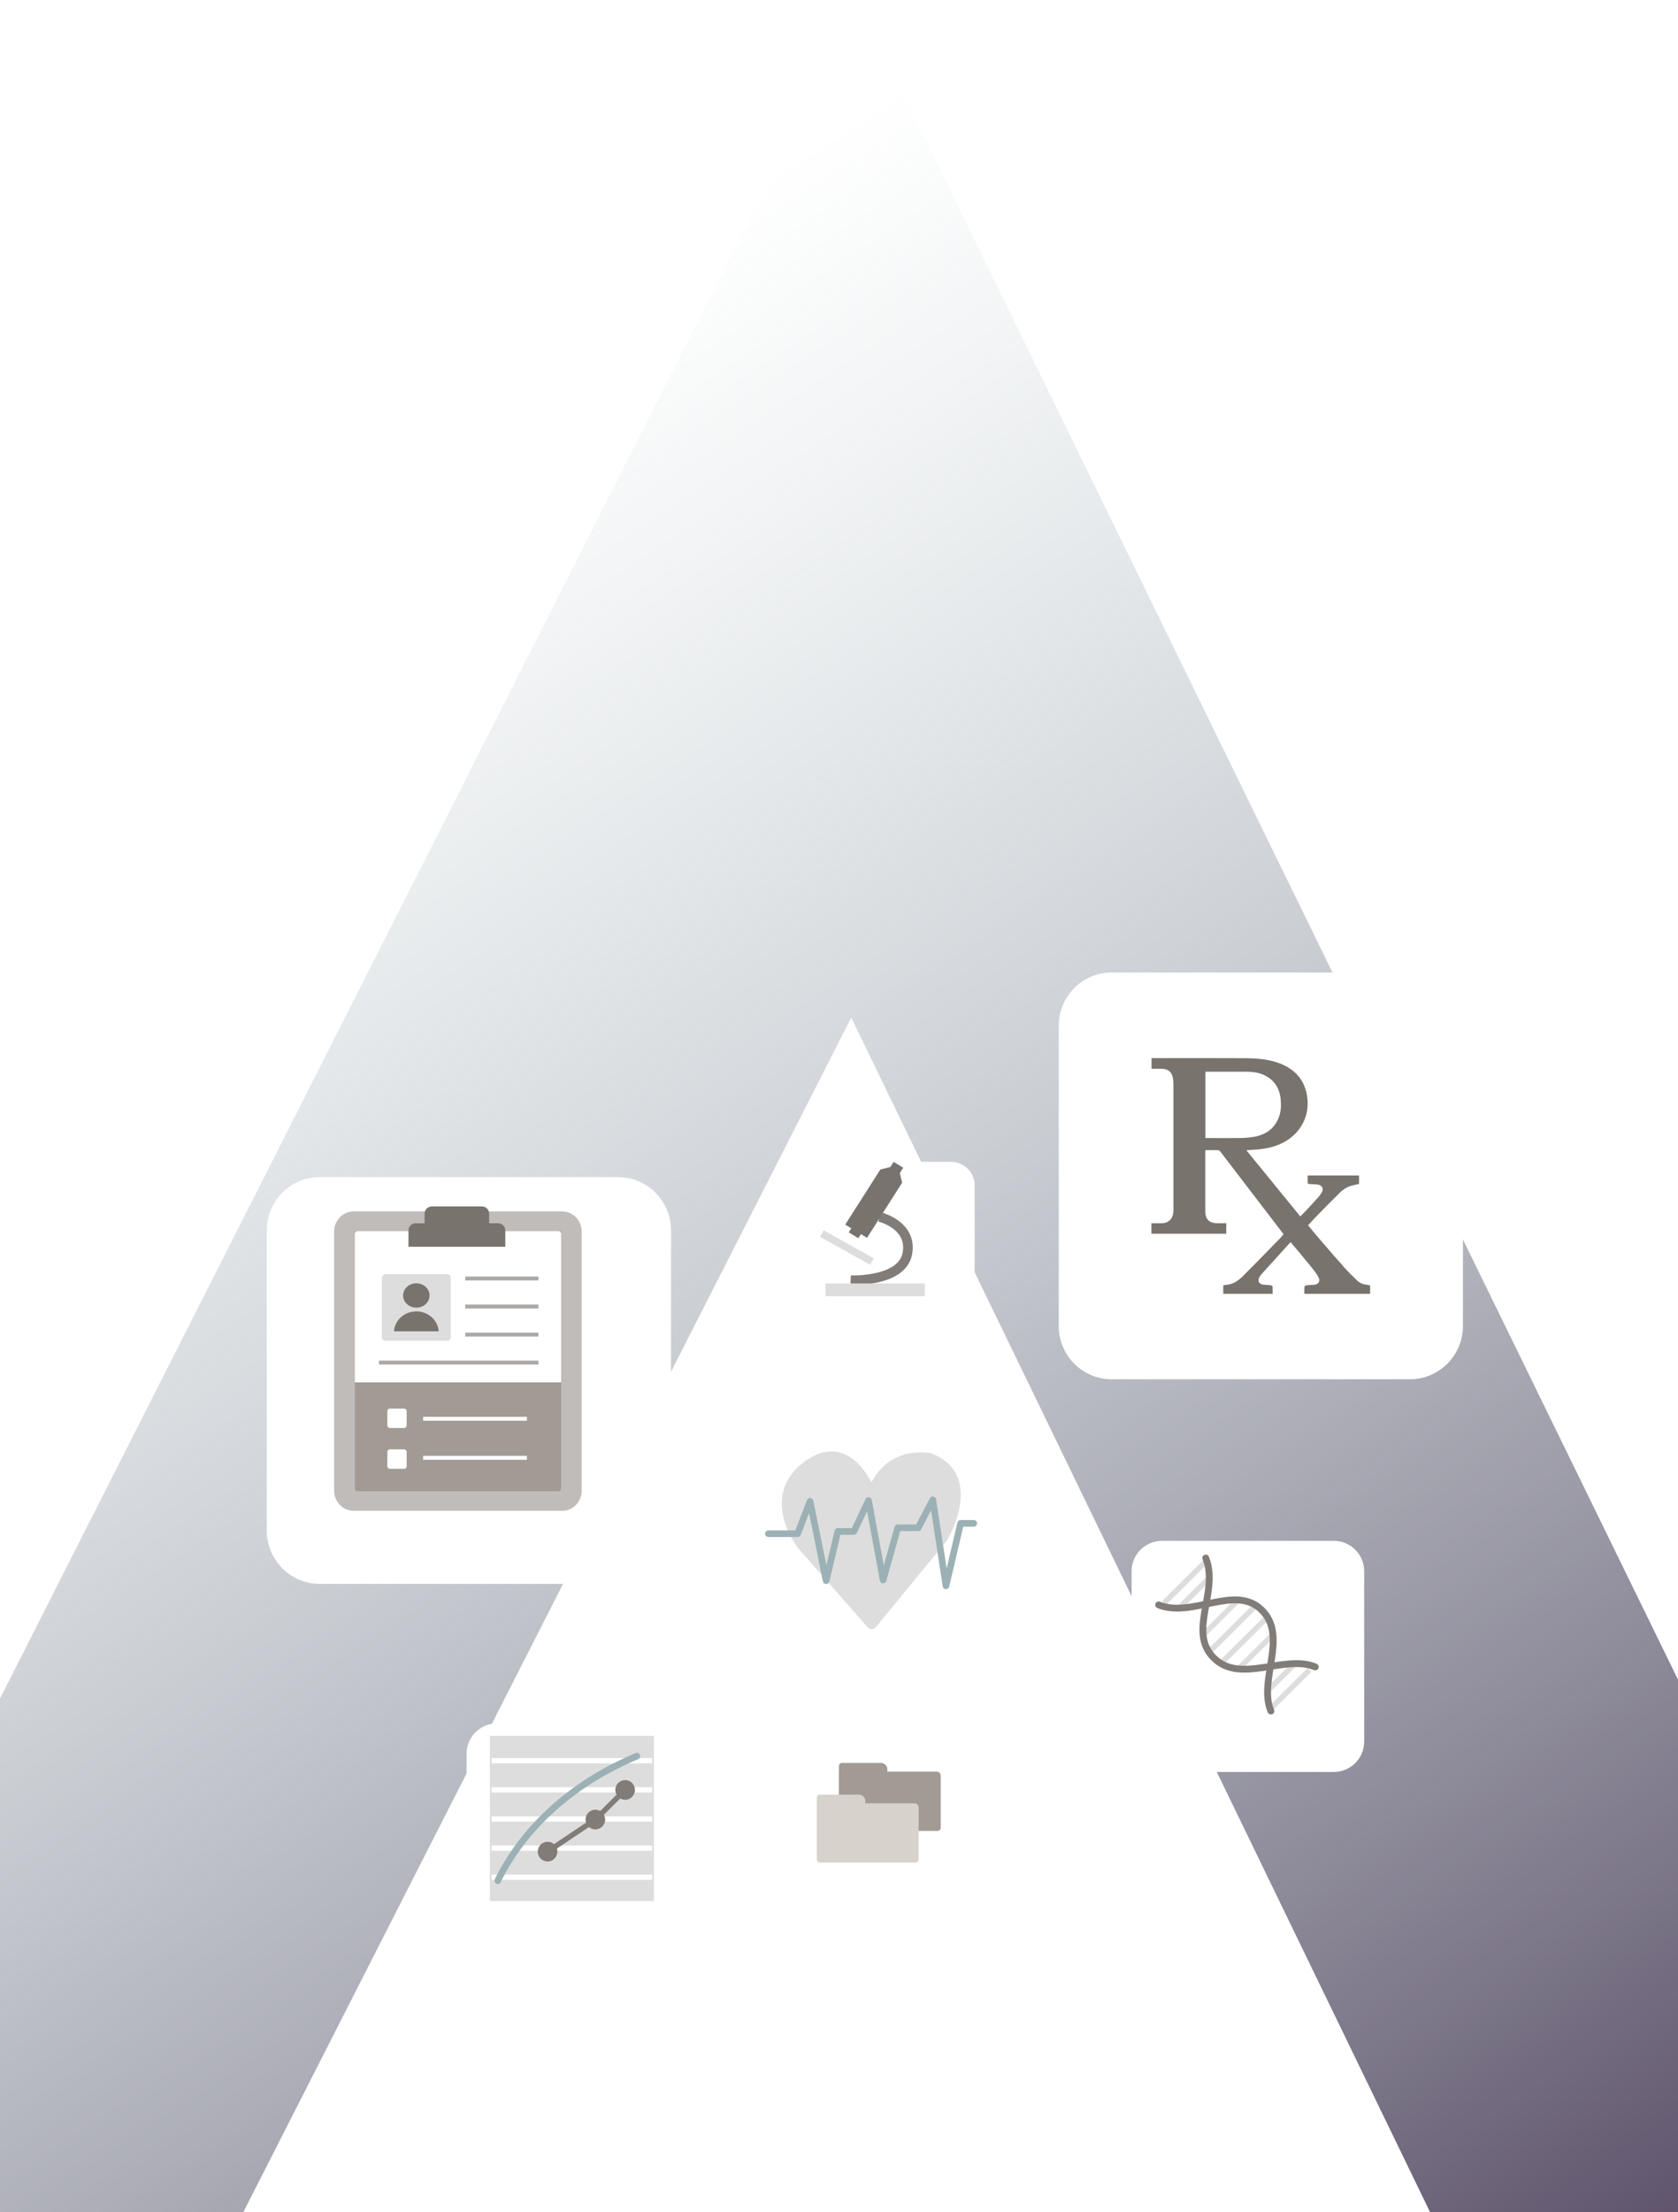 <svg width="375" height="494" viewBox="0 0 375 494" fill="none" xmlns="http://www.w3.org/2000/svg">
<path d="M191.944 0.712L-58.153 494H54.367L190.238 227.236L319.601 494H433.153L191.944 0.712Z" fill="url(#paint0_linear_123_473)"/>
<g filter="url(#filter0_d_123_473)">
<path d="M135.646 257.964H69.025C62.475 257.964 57.174 263.295 57.174 269.872V336.89C57.174 343.467 62.475 348.799 69.025 348.799H135.656C142.196 348.799 147.508 343.467 147.508 336.89V269.872C147.508 263.295 142.207 257.964 135.656 257.964H135.646Z" fill="white"/>
</g>
<path d="M129.997 332.88C129.997 335.36 128.031 337.371 125.619 337.371H79.051C76.629 337.371 74.674 335.36 74.674 332.88V274.996C74.674 272.516 76.64 270.506 79.051 270.506H125.608C128.031 270.506 129.986 272.516 129.986 274.996V332.88H129.997Z" fill="#C0BCB9"/>
<path d="M124.804 333.011H79.888C79.562 333.011 79.29 332.738 79.29 332.411V274.909H125.402V332.411C125.402 332.738 125.13 333.011 124.804 333.011Z" fill="#A19B94"/>
<path d="M125.402 308.691H79.29V275.51C79.29 275.182 79.562 274.909 79.888 274.909H124.804C125.13 274.909 125.402 275.182 125.402 275.51V308.691Z" fill="white"/>
<path d="M112.921 278.405H91.283V274.778C91.283 273.882 91.999 273.161 92.89 273.161H111.313C112.204 273.161 112.921 273.882 112.921 274.778V278.405Z" fill="#79736E"/>
<path d="M109.314 273.598H94.889V271.019C94.889 270.124 95.606 269.402 96.496 269.402H107.707C108.597 269.402 109.314 270.124 109.314 271.019V273.598Z" fill="#79736E"/>
<path d="M90.293 314.536H87.144C86.82 314.536 86.557 314.8 86.557 315.126V318.294C86.557 318.619 86.82 318.883 87.144 318.883H90.293C90.617 318.883 90.88 318.619 90.88 318.294V315.126C90.88 314.8 90.617 314.536 90.293 314.536Z" fill="white"/>
<path d="M90.293 323.648H87.144C86.82 323.648 86.557 323.912 86.557 324.238V327.406C86.557 327.731 86.82 327.995 87.144 327.995H90.293C90.617 327.995 90.88 327.731 90.88 327.406V324.238C90.88 323.912 90.617 323.648 90.293 323.648Z" fill="white"/>
<path d="M94.563 325.538H117.755" stroke="white" stroke-width="0.874" stroke-miterlimit="10"/>
<path d="M94.563 316.82H117.755" stroke="white" stroke-width="0.874" stroke-miterlimit="10"/>
<path d="M99.951 284.534H86.123C85.685 284.534 85.33 284.892 85.33 285.332V298.596C85.33 299.036 85.685 299.393 86.123 299.393H99.951C100.389 299.393 100.744 299.036 100.744 298.596V285.332C100.744 284.892 100.389 284.534 99.951 284.534Z" fill="#DDDDDD"/>
<path d="M93.042 292.007C94.674 292.007 95.997 290.789 95.997 289.287C95.997 287.784 94.674 286.566 93.042 286.566C91.411 286.566 90.088 287.784 90.088 289.287C90.088 290.789 91.411 292.007 93.042 292.007Z" fill="#79736E"/>
<path d="M98.039 297.295C97.876 294.815 95.704 292.838 93.042 292.838C90.381 292.838 88.209 294.804 88.046 297.295H98.05H98.039Z" fill="#79736E"/>
<path d="M103.959 291.756H120.329" stroke="#ACA9A5" stroke-width="0.874" stroke-miterlimit="10"/>
<path d="M103.959 285.496H120.329" stroke="#ACA9A5" stroke-width="0.874" stroke-miterlimit="10"/>
<path d="M103.959 298.017H120.329" stroke="#ACA9A5" stroke-width="0.874" stroke-miterlimit="10"/>
<path d="M84.689 304.266H120.329" stroke="#ACA9A5" stroke-width="0.874" stroke-miterlimit="10"/>
<g filter="url(#filter1_d_123_473)">
<path d="M315.075 213.168H248.454C241.904 213.168 236.603 218.5 236.603 225.077V292.094C236.603 298.672 241.904 304.003 248.454 304.003H315.086C321.625 304.003 326.937 298.672 326.937 292.094V225.077C326.937 218.5 321.636 213.168 315.086 213.168H315.075Z" fill="white"/>
<path d="M306.2 283.037V284.916H291.492C291.492 284.381 291.47 283.856 291.514 283.343C291.514 283.223 291.774 283.037 291.926 283.015C292.513 282.939 293.1 282.928 293.697 282.895C294.599 282.829 295.098 282.152 294.707 281.333C294.36 280.6 293.849 279.934 293.338 279.3C292.165 277.836 290.949 276.394 289.754 274.952C289.319 274.428 288.874 273.914 288.407 273.368C287.342 274.548 286.267 275.739 285.202 276.919C284.355 277.847 283.508 278.776 282.671 279.705C282.291 280.131 281.878 280.546 281.563 281.016C280.901 282.01 281.335 282.829 282.519 282.895C283.041 282.917 283.551 282.949 284.073 283.015C284.192 283.026 284.377 283.212 284.388 283.321C284.42 283.834 284.399 284.359 284.399 284.916H273.373V283.015C273.699 282.96 274.047 282.906 274.394 282.862C275.806 282.676 276.871 281.846 277.827 280.906C280.597 278.142 283.323 275.323 286.061 272.526C286.332 272.242 286.56 271.926 286.843 271.598C285.724 270.145 284.616 268.692 283.508 267.239C279.923 262.562 276.339 257.886 272.754 253.199C272.547 252.937 272.341 252.817 271.993 252.828C271.135 252.85 270.277 252.828 269.386 252.828C269.376 253.002 269.354 253.145 269.354 253.276C269.354 257.679 269.354 262.071 269.354 266.474C269.354 266.878 269.419 267.304 269.539 267.686C269.919 268.834 270.886 269.085 271.928 269.15C272.624 269.183 273.319 269.15 274.036 269.15V271.499H257.318V269.161C258.078 269.161 258.839 269.161 259.599 269.161C261.033 269.14 261.956 268.353 262.195 266.933C262.25 266.616 262.239 266.288 262.239 265.96C262.239 256.695 262.239 247.43 262.239 238.166C262.239 237.696 262.206 237.226 262.13 236.767C261.913 235.434 261.087 234.713 259.74 234.669C258.958 234.648 258.165 234.669 257.34 234.669V232.288H257.916C264.64 232.288 271.353 232.255 278.077 232.299C280.445 232.32 282.834 232.441 285.126 233.162C288.483 234.221 291.014 236.221 291.915 239.793C293.186 244.874 290.666 249.626 285.724 251.626C283.79 252.402 281.759 252.686 279.695 252.773C279.358 252.784 279.022 252.828 278.544 252.871C282.585 257.821 286.571 262.704 290.59 267.632C291.057 267.162 291.481 266.747 291.883 266.321C292.741 265.403 293.599 264.485 294.436 263.546C294.761 263.185 295.066 262.803 295.326 262.398C295.924 261.448 295.478 260.607 294.36 260.508C293.784 260.465 293.219 260.41 292.643 260.399C292.328 260.399 292.231 260.279 292.241 259.984C292.252 259.503 292.241 259.012 292.241 258.487H303.712V260.377C303.245 260.487 302.746 260.596 302.257 260.716C301.105 260.978 300.16 261.601 299.335 262.42C297.694 264.048 296.065 265.698 294.446 267.348C293.73 268.08 293.056 268.845 292.328 269.62C293.273 270.757 294.218 271.904 295.185 273.029C296.956 275.072 298.715 277.126 300.519 279.136C301.409 280.131 302.376 281.07 303.343 281.988C303.951 282.567 304.733 282.84 305.581 282.917C305.787 282.939 305.993 283.004 306.211 283.048M269.376 250.129C272.124 250.129 274.807 250.162 277.501 250.118C278.533 250.096 279.576 249.998 280.586 249.79C283.117 249.255 284.974 247.846 285.854 245.322C286.278 244.131 286.321 242.885 286.223 241.64C286.006 239.061 284.811 237.106 282.411 236.024C281.259 235.5 280.01 235.336 278.75 235.325C275.763 235.303 272.765 235.325 269.778 235.325C269.647 235.325 269.506 235.347 269.376 235.358V250.129Z" fill="#79736E"/>
</g>
<g filter="url(#filter2_d_123_473)">
<path d="M219.492 308.981H172.036C167.37 308.981 163.594 312.779 163.594 317.464V365.202C163.594 369.887 167.37 373.685 172.036 373.685H219.499C224.158 373.685 227.941 369.887 227.941 365.202V317.464C227.941 312.779 224.165 308.981 219.499 308.981H219.492Z" fill="white"/>
</g>
<path d="M214.16 330.297C213.209 327.597 211.127 325.643 207.962 324.491C207.87 324.46 207.769 324.437 207.668 324.421C206.701 324.312 205.765 324.289 204.867 324.343C199.141 324.701 196.17 328.313 194.731 331.029C193.176 328.032 190.119 323.83 185.33 324.133C183.55 324.242 181.708 324.989 179.851 326.351C176.919 328.499 175.216 331.169 174.806 334.29C174.025 340.212 178.234 345.543 178.412 345.761C178.428 345.785 178.451 345.808 178.466 345.823L193.88 363.365C194.135 363.646 194.507 363.793 194.886 363.77H194.893C195.28 363.739 195.629 363.544 195.845 363.225L211.653 343.956C211.653 343.956 211.684 343.917 211.692 343.893C211.878 343.582 216.226 336.243 214.145 330.297H214.16Z" fill="#DDDDDD"/>
<path d="M171.719 342.477H178.257L181.027 335.247L184.625 352.983L187.233 341.979H190.831L194.096 335.083L197.362 352.82L200.627 341.162H205.2L208.465 334.92L211.406 354.135L214.679 340.173H217.611" stroke="#9CB1B5" stroke-width="1.479" stroke-linecap="round" stroke-linejoin="round"/>
<g filter="url(#filter3_d_123_473)">
<path d="M146.971 379.932H108.642C104.873 379.932 101.823 383 101.823 386.784V425.342C101.823 429.126 104.873 432.193 108.642 432.193H146.977C150.74 432.193 153.796 429.126 153.796 425.342V386.784C153.796 383 150.746 379.932 146.977 379.932H146.971Z" fill="white"/>
</g>
<path d="M146.145 387.625H109.474V424.5H146.145V387.625Z" fill="#DDDDDD"/>
<path d="M109.88 393.175H145.739" stroke="white" stroke-width="1.18" stroke-miterlimit="10"/>
<path d="M109.88 399.68H145.739" stroke="white" stroke-width="1.18" stroke-miterlimit="10"/>
<path d="M109.88 406.192H145.739" stroke="white" stroke-width="1.18" stroke-miterlimit="10"/>
<path d="M109.88 412.697H145.739" stroke="white" stroke-width="1.18" stroke-miterlimit="10"/>
<path d="M122.375 413.476L133.051 406.317L139.701 399.699" stroke="#817C78" stroke-width="1.18" stroke-miterlimit="10"/>
<path d="M139.701 401.899C140.909 401.899 141.889 400.914 141.889 399.699C141.889 398.484 140.909 397.499 139.701 397.499C138.493 397.499 137.513 398.484 137.513 399.699C137.513 400.914 138.493 401.899 139.701 401.899Z" fill="#817C78"/>
<path d="M133.051 408.517C134.259 408.517 135.238 407.532 135.238 406.317C135.238 405.102 134.259 404.118 133.051 404.118C131.842 404.118 130.863 405.102 130.863 406.317C130.863 407.532 131.842 408.517 133.051 408.517Z" fill="#817C78"/>
<path d="M122.375 415.676C123.583 415.676 124.562 414.691 124.562 413.476C124.562 412.261 123.583 411.276 122.375 411.276C121.167 411.276 120.187 412.261 120.187 413.476C120.187 414.691 121.167 415.676 122.375 415.676Z" fill="#817C78"/>
<path d="M109.88 419.202H145.739" stroke="white" stroke-width="1.18" stroke-miterlimit="10"/>
<path d="M111.243 419.969C114.031 414.117 122.369 400.516 142.326 392.151" stroke="#9CB1B5" stroke-width="1.479" stroke-miterlimit="10" stroke-linecap="round"/>
<g filter="url(#filter4_d_123_473)">
<path d="M295.595 339.185H257.266C253.497 339.185 250.448 342.215 250.448 345.952V384.034C250.448 387.771 253.497 390.801 257.266 390.801H295.602C299.364 390.801 302.42 387.771 302.42 384.034V345.952C302.42 342.215 299.37 339.185 295.602 339.185H295.595Z" fill="white"/>
</g>
<path d="M269.184 364.794L276.328 357.692" stroke="#DDDDDD" stroke-width="1.223" stroke-miterlimit="10"/>
<path d="M263.472 359.114L270.615 352.017" stroke="#DDDDDD" stroke-width="1.223" stroke-miterlimit="10"/>
<path d="M260.103 357.996L269.284 348.876" stroke="#DDDDDD" stroke-width="1.223" stroke-miterlimit="10"/>
<path d="M276.94 372.499L284.084 365.403" stroke="#DDDDDD" stroke-width="1.223" stroke-miterlimit="10"/>
<path d="M270.341 368.78L280.546 358.642" stroke="#DDDDDD" stroke-width="1.223" stroke-miterlimit="10"/>
<path d="M272.928 371.35L283.134 361.212" stroke="#DDDDDD" stroke-width="1.223" stroke-miterlimit="10"/>
<path d="M283.165 377.664L289.29 371.586" stroke="#DDDDDD" stroke-width="1.223" stroke-miterlimit="10"/>
<path d="M283.984 381.52L292.658 372.902" stroke="#DDDDDD" stroke-width="1.223" stroke-miterlimit="10"/>
<path d="M269.459 347.914C272.515 355.451 265.303 364.304 271.259 370.227C277.221 376.149 287.021 369.37 293.933 372.232" stroke="#817C78" stroke-width="1.528" stroke-miterlimit="10" stroke-linecap="round"/>
<path d="M258.928 358.375C266.516 361.411 276.04 353.638 282.002 359.554C287.965 365.477 281.14 375.212 284.021 382.078" stroke="#817C78" stroke-width="1.528" stroke-miterlimit="10" stroke-linecap="round"/>
<g filter="url(#filter5_d_123_473)">
<path d="M210.013 254.538H179.897C176.936 254.538 174.539 256.875 174.539 259.758V289.136C174.539 292.019 176.936 294.356 179.897 294.356H210.018C212.974 294.356 215.375 292.019 215.375 289.136V259.758C215.375 256.875 212.979 254.538 210.018 254.538H210.013Z" fill="white"/>
</g>
<path d="M184.08 274.731L183.234 276.173L194.445 282.427L195.291 280.985L184.08 274.731Z" fill="#DDDDDD"/>
<path d="M196.563 271.741C196.563 271.741 203.992 273.523 202.775 279.94C201.557 286.358 190.106 285.879 190.106 285.879" stroke="#817C78" stroke-width="2.146" stroke-miterlimit="10"/>
<path d="M206.674 286.593H184.503V289.442H206.674V286.593Z" fill="#DDDDDD"/>
<path d="M201.611 264.102L201.095 261.942L201.856 260.754L199.706 259.452L198.974 260.601L196.74 261.152L188.893 273.46L190.253 274.289L189.678 275.194L191.824 276.497L192.404 275.587L193.764 276.415L201.611 264.102Z" fill="#79736E"/>
<g filter="url(#filter6_d_123_473)">
<path d="M211.442 384.884H181.326C178.365 384.884 175.969 387.221 175.969 390.104V419.482C175.969 422.365 178.365 424.702 181.326 424.702H211.447C214.403 424.702 216.804 422.365 216.804 419.482V390.104C216.804 387.221 214.408 384.884 211.447 384.884H211.442Z" fill="white"/>
</g>
<path d="M187.479 395.612H209.301C209.817 395.612 210.234 396.019 210.234 396.522V408.145C210.234 408.533 209.91 408.85 209.512 408.85H188.201C187.803 408.85 187.479 408.533 187.479 408.145V395.617V395.612Z" fill="#A19B94"/>
<path d="M188.201 393.668H196.853C197.658 393.668 198.312 394.304 198.312 395.09V407.715H187.479V394.372C187.479 393.984 187.803 393.668 188.201 393.668Z" fill="#A19B94"/>
<path d="M182.539 402.686H204.361C204.877 402.686 205.294 403.093 205.294 403.596V415.219C205.294 415.607 204.97 415.923 204.572 415.923H183.261C182.863 415.923 182.539 415.607 182.539 415.219V402.69V402.686Z" fill="#D7D3CC"/>
<path d="M183.261 400.746H191.913C192.719 400.746 193.372 401.383 193.372 402.168V414.793H182.539V401.45C182.539 401.062 182.863 400.746 183.261 400.746Z" fill="#D7D3CC"/>
<defs>
<filter id="filter0_d_123_473" x="44.337" y="247.572" width="120.897" height="121.399" filterUnits="userSpaceOnUse" color-interpolation-filters="sRGB">
<feFlood flood-opacity="0" result="BackgroundImageFix"/>
<feColorMatrix in="SourceAlpha" type="matrix" values="0 0 0 0 0 0 0 0 0 0 0 0 0 0 0 0 0 0 127 0" result="hardAlpha"/>
<feOffset dx="2.445" dy="4.89"/>
<feGaussianBlur stdDeviation="7.641"/>
<feComposite in2="hardAlpha" operator="out"/>
<feColorMatrix type="matrix" values="0 0 0 0 0 0 0 0 0 0 0 0 0 0 0 0 0 0 0.3 0"/>
<feBlend mode="normal" in2="BackgroundImageFix" result="effect1_dropShadow_123_473"/>
<feBlend mode="normal" in="SourceGraphic" in2="effect1_dropShadow_123_473" result="shape"/>
</filter>
<filter id="filter1_d_123_473" x="226.603" y="207.168" width="110.333" height="110.835" filterUnits="userSpaceOnUse" color-interpolation-filters="sRGB">
<feFlood flood-opacity="0" result="BackgroundImageFix"/>
<feColorMatrix in="SourceAlpha" type="matrix" values="0 0 0 0 0 0 0 0 0 0 0 0 0 0 0 0 0 0 127 0" result="hardAlpha"/>
<feOffset dy="4"/>
<feGaussianBlur stdDeviation="5"/>
<feComposite in2="hardAlpha" operator="out"/>
<feColorMatrix type="matrix" values="0 0 0 0 0 0 0 0 0 0 0 0 0 0 0 0 0 0 0.25 0"/>
<feBlend mode="normal" in2="BackgroundImageFix" result="effect1_dropShadow_123_473"/>
<feBlend mode="normal" in="SourceGraphic" in2="effect1_dropShadow_123_473" result="shape"/>
</filter>
<filter id="filter2_d_123_473" x="150.757" y="298.589" width="94.911" height="95.269" filterUnits="userSpaceOnUse" color-interpolation-filters="sRGB">
<feFlood flood-opacity="0" result="BackgroundImageFix"/>
<feColorMatrix in="SourceAlpha" type="matrix" values="0 0 0 0 0 0 0 0 0 0 0 0 0 0 0 0 0 0 127 0" result="hardAlpha"/>
<feOffset dx="2.445" dy="4.89"/>
<feGaussianBlur stdDeviation="7.641"/>
<feComposite in2="hardAlpha" operator="out"/>
<feColorMatrix type="matrix" values="0 0 0 0 0 0 0 0 0 0 0 0 0 0 0 0 0 0 0.3 0"/>
<feBlend mode="normal" in2="BackgroundImageFix" result="effect1_dropShadow_123_473"/>
<feBlend mode="normal" in="SourceGraphic" in2="effect1_dropShadow_123_473" result="shape"/>
</filter>
<filter id="filter3_d_123_473" x="88.986" y="369.54" width="82.537" height="82.825" filterUnits="userSpaceOnUse" color-interpolation-filters="sRGB">
<feFlood flood-opacity="0" result="BackgroundImageFix"/>
<feColorMatrix in="SourceAlpha" type="matrix" values="0 0 0 0 0 0 0 0 0 0 0 0 0 0 0 0 0 0 127 0" result="hardAlpha"/>
<feOffset dx="2.445" dy="4.89"/>
<feGaussianBlur stdDeviation="7.641"/>
<feComposite in2="hardAlpha" operator="out"/>
<feColorMatrix type="matrix" values="0 0 0 0 0 0 0 0 0 0 0 0 0 0 0 0 0 0 0.3 0"/>
<feBlend mode="normal" in2="BackgroundImageFix" result="effect1_dropShadow_123_473"/>
<feBlend mode="normal" in="SourceGraphic" in2="effect1_dropShadow_123_473" result="shape"/>
</filter>
<filter id="filter4_d_123_473" x="237.611" y="328.793" width="82.537" height="82.18" filterUnits="userSpaceOnUse" color-interpolation-filters="sRGB">
<feFlood flood-opacity="0" result="BackgroundImageFix"/>
<feColorMatrix in="SourceAlpha" type="matrix" values="0 0 0 0 0 0 0 0 0 0 0 0 0 0 0 0 0 0 127 0" result="hardAlpha"/>
<feOffset dx="2.445" dy="4.89"/>
<feGaussianBlur stdDeviation="7.641"/>
<feComposite in2="hardAlpha" operator="out"/>
<feColorMatrix type="matrix" values="0 0 0 0 0 0 0 0 0 0 0 0 0 0 0 0 0 0 0.3 0"/>
<feBlend mode="normal" in2="BackgroundImageFix" result="effect1_dropShadow_123_473"/>
<feBlend mode="normal" in="SourceGraphic" in2="effect1_dropShadow_123_473" result="shape"/>
</filter>
<filter id="filter5_d_123_473" x="161.703" y="244.146" width="71.4" height="70.382" filterUnits="userSpaceOnUse" color-interpolation-filters="sRGB">
<feFlood flood-opacity="0" result="BackgroundImageFix"/>
<feColorMatrix in="SourceAlpha" type="matrix" values="0 0 0 0 0 0 0 0 0 0 0 0 0 0 0 0 0 0 127 0" result="hardAlpha"/>
<feOffset dx="2.445" dy="4.89"/>
<feGaussianBlur stdDeviation="7.641"/>
<feComposite in2="hardAlpha" operator="out"/>
<feColorMatrix type="matrix" values="0 0 0 0 0 0 0 0 0 0 0 0 0 0 0 0 0 0 0.3 0"/>
<feBlend mode="normal" in2="BackgroundImageFix" result="effect1_dropShadow_123_473"/>
<feBlend mode="normal" in="SourceGraphic" in2="effect1_dropShadow_123_473" result="shape"/>
</filter>
<filter id="filter6_d_123_473" x="163.132" y="374.492" width="71.4" height="70.382" filterUnits="userSpaceOnUse" color-interpolation-filters="sRGB">
<feFlood flood-opacity="0" result="BackgroundImageFix"/>
<feColorMatrix in="SourceAlpha" type="matrix" values="0 0 0 0 0 0 0 0 0 0 0 0 0 0 0 0 0 0 127 0" result="hardAlpha"/>
<feOffset dx="2.445" dy="4.89"/>
<feGaussianBlur stdDeviation="7.641"/>
<feComposite in2="hardAlpha" operator="out"/>
<feColorMatrix type="matrix" values="0 0 0 0 0 0 0 0 0 0 0 0 0 0 0 0 0 0 0.3 0"/>
<feBlend mode="normal" in2="BackgroundImageFix" result="effect1_dropShadow_123_473"/>
<feBlend mode="normal" in="SourceGraphic" in2="effect1_dropShadow_123_473" result="shape"/>
</filter>
<linearGradient id="paint0_linear_123_473" x1="380.85" y1="494" x2="110.087" y2="77.701" gradientUnits="userSpaceOnUse">
<stop stop-color="#5E536B"/>
<stop offset="1" stop-color="#9CB1B5" stop-opacity="0"/>
</linearGradient>
</defs>
</svg>
